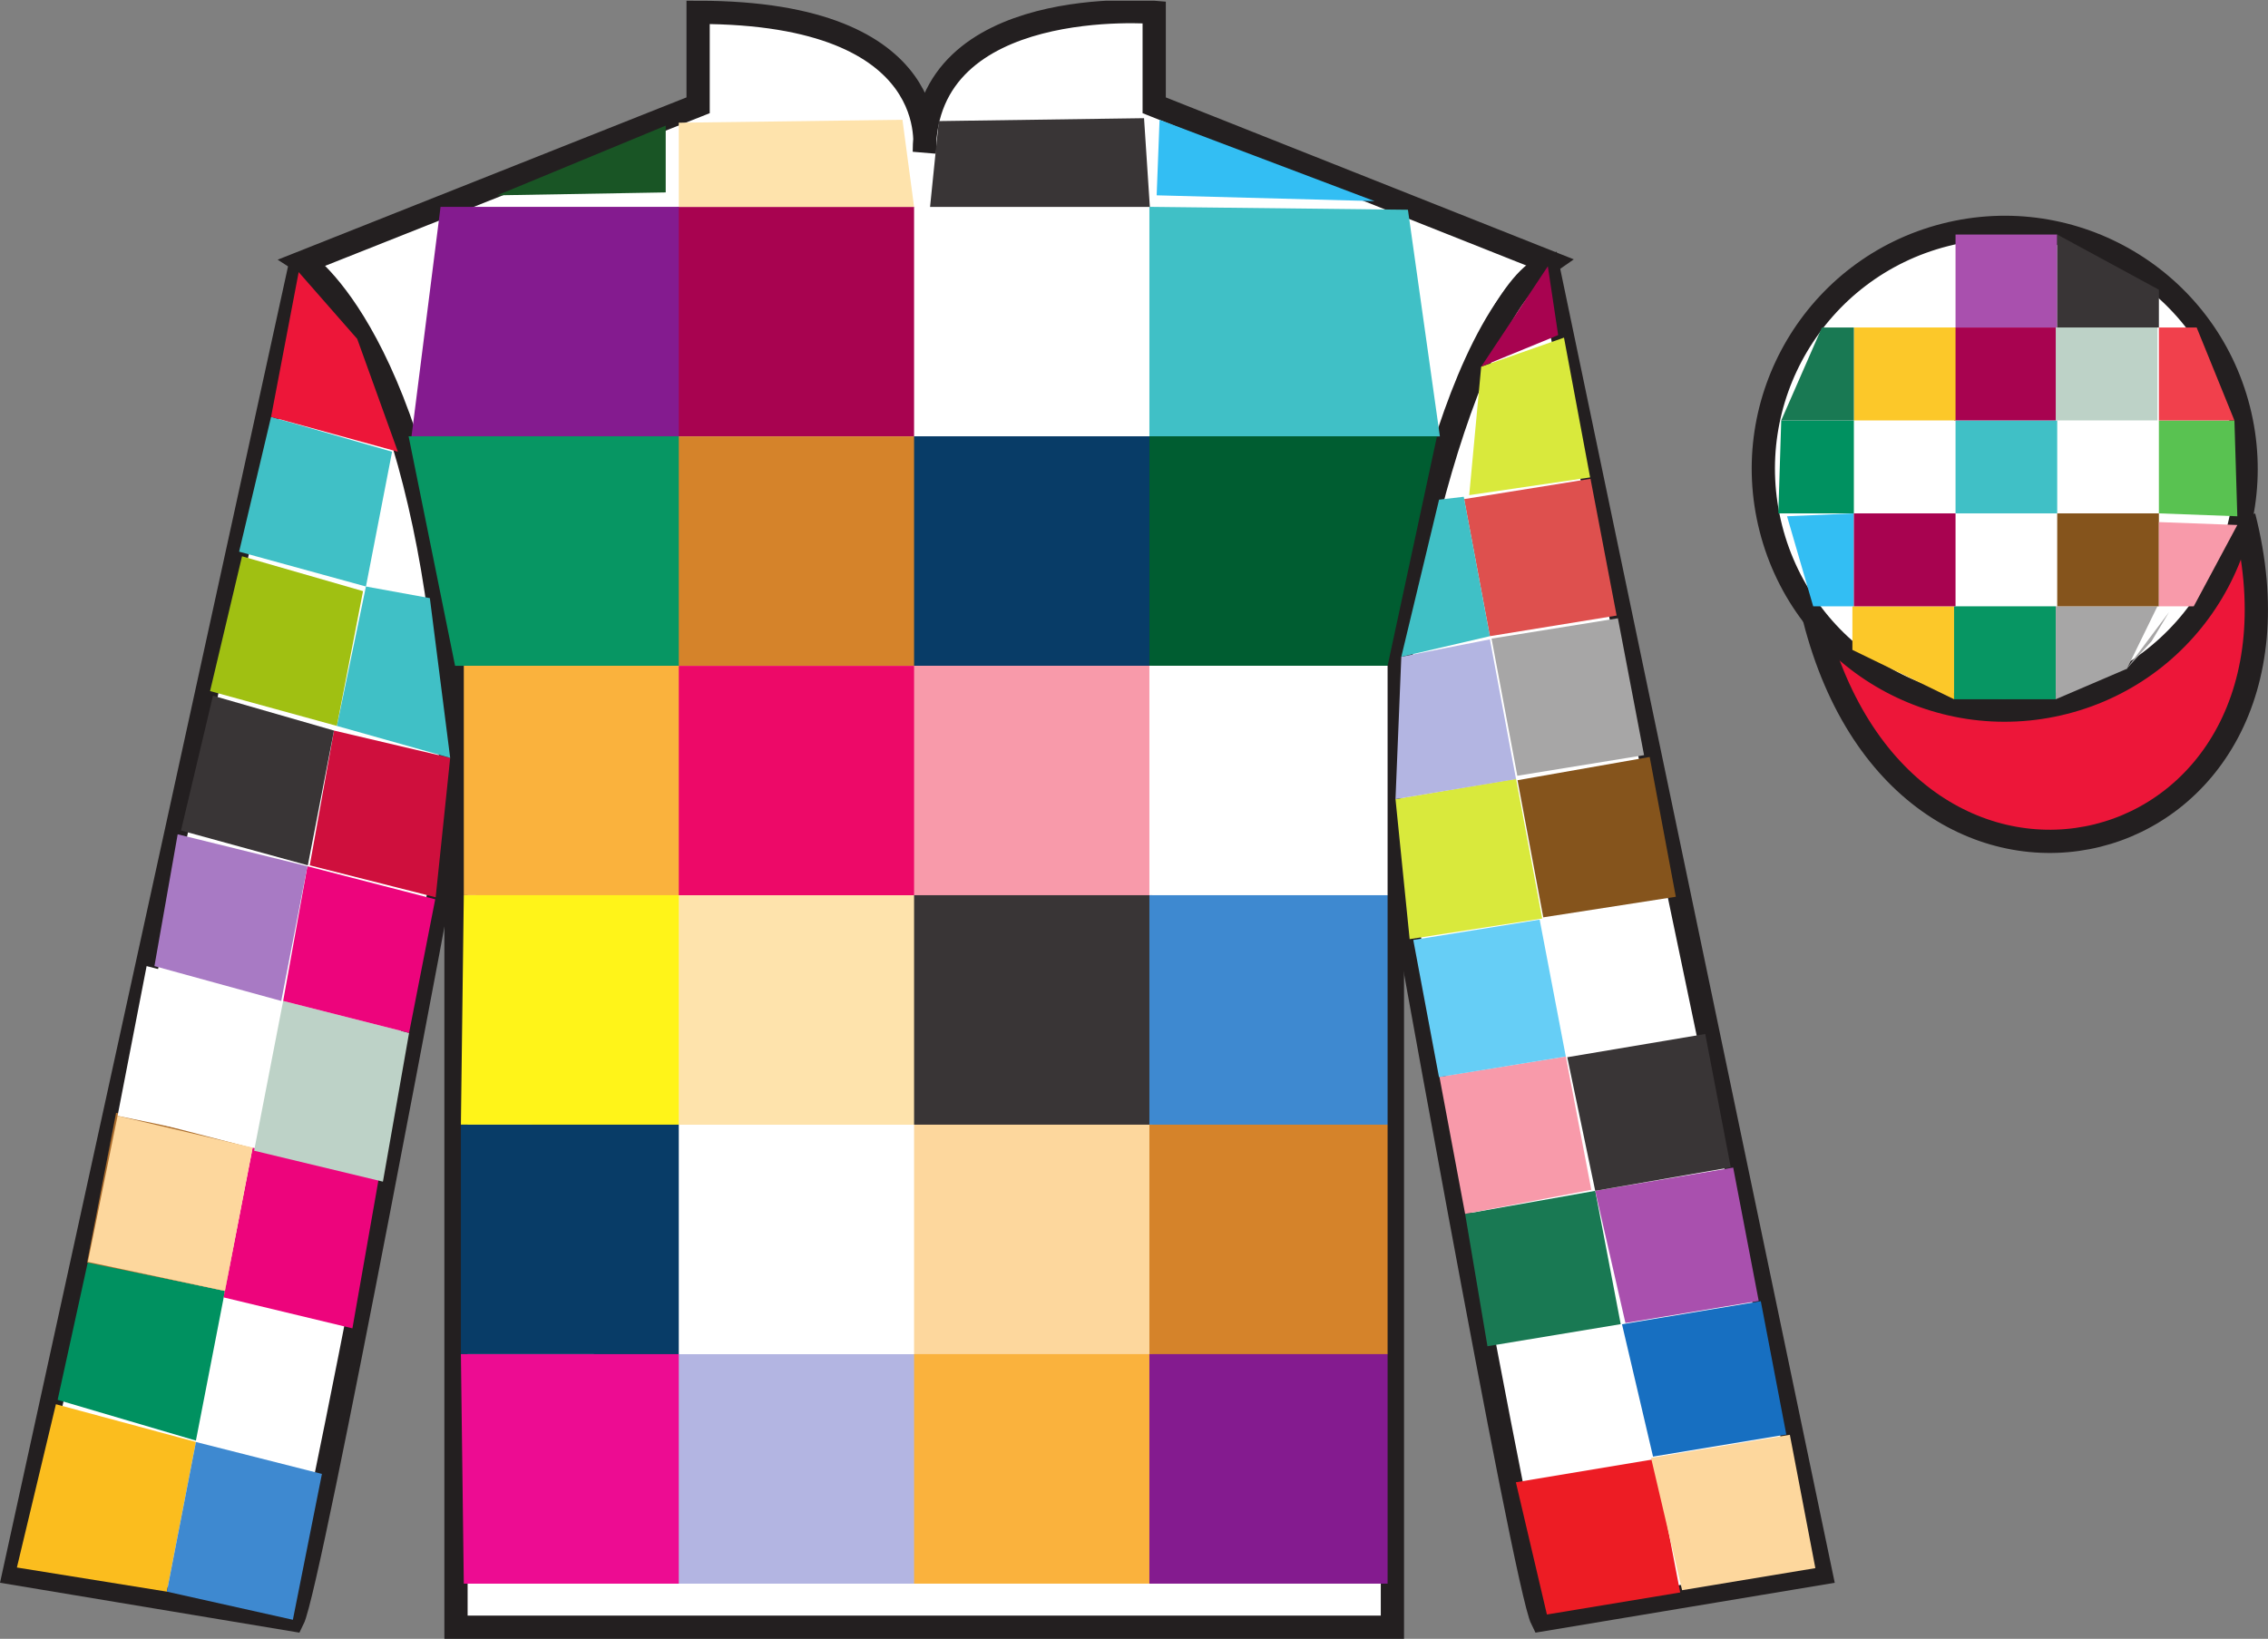 <?xml version="1.0" encoding="UTF-8"?>
<svg xmlns="http://www.w3.org/2000/svg" xmlns:xlink="http://www.w3.org/1999/xlink" width="97.59pt" height="70.53pt" viewBox="0 0 97.59 70.53" version="1.1">
<rect x="0" y="0" width="97.59" height="70.53" fill="#808080" stroke="none"/>
<defs>
<clipPath id="clip1">
  <path d="M 0 70.531 L 97.59 70.531 L 97.59 0.031 L 0 0.031 L 0 70.531 Z M 0 70.531 "/>
</clipPath>
</defs>
<g id="surface0">
<g clip-path="url(#clip1)" clip-rule="nonzero">
<path style=" stroke:none;fill-rule:nonzero;fill:rgb(100%,100%,100%);fill-opacity:1;" d="M 13.039 11.281 C 13.039 11.281 18.121 14.531 19.621 29.863 C 19.621 29.863 19.621 44.863 19.621 70.031 L 59.914 70.031 L 59.914 29.695 C 59.914 29.695 61.707 14.695 66.664 11.281 L 49.664 4.531 L 49.664 0.531 C 49.664 0.531 39.773 -0.305 39.773 6.531 C 39.773 6.531 40.789 0.531 30.039 0.531 L 30.039 4.531 L 13.039 11.281 "/>
<path style="fill:none;stroke-width:10;stroke-linecap:butt;stroke-linejoin:miter;stroke:rgb(13.73%,12.16%,12.549%);stroke-opacity:1;stroke-miterlimit:4;" d="M 130.391 592.487 C 130.391 592.487 181.211 559.987 196.211 406.667 C 196.211 406.667 196.211 256.667 196.211 4.987 L 599.141 4.987 L 599.141 408.347 C 599.141 408.347 617.07 558.347 666.641 592.487 L 496.641 659.987 L 496.641 699.987 C 496.641 699.987 397.734 708.347 397.734 639.987 C 397.734 639.987 407.891 699.987 300.391 699.987 L 300.391 659.987 L 130.391 592.487 Z M 130.391 592.487 " transform="matrix(0.1,0,0,-0.1,0,70.53)"/>
<path style=" stroke:none;fill-rule:nonzero;fill:rgb(100%,100%,100%);fill-opacity:1;" d="M 12.602 69.711 C 13.352 68.211 19.352 35.961 19.352 35.961 C 19.852 24.461 16.352 12.711 12.852 11.711 L 0.602 67.711 L 12.602 69.711 "/>
<path style="fill:none;stroke-width:10;stroke-linecap:butt;stroke-linejoin:miter;stroke:rgb(13.73%,12.16%,12.549%);stroke-opacity:1;stroke-miterlimit:4;" d="M 126.016 8.191 C 133.516 23.191 193.516 345.691 193.516 345.691 C 198.516 460.691 163.516 578.191 128.516 588.191 L 6.016 28.191 L 126.016 8.191 Z M 126.016 8.191 " transform="matrix(0.1,0,0,-0.1,0,70.53)"/>
<path style=" stroke:none;fill-rule:nonzero;fill:rgb(100%,100%,100%);fill-opacity:1;" d="M 78.352 67.711 L 66.602 11.461 C 63.758 12.273 59.406 25.746 59.852 35.961 C 59.852 35.961 65.602 68.211 66.352 69.711 L 78.352 67.711 "/>
<path style="fill:none;stroke-width:10;stroke-linecap:butt;stroke-linejoin:miter;stroke:rgb(13.73%,12.16%,12.549%);stroke-opacity:1;stroke-miterlimit:4;" d="M 783.516 28.191 L 666.016 590.691 C 637.578 582.566 594.062 447.839 598.516 345.691 C 598.516 345.691 656.016 23.191 663.516 8.191 L 783.516 28.191 Z M 783.516 28.191 " transform="matrix(0.1,0,0,-0.1,0,70.53)"/>
<path style="fill-rule:nonzero;fill:rgb(92.863%,8.783%,22.277%);fill-opacity:1;stroke-width:10;stroke-linecap:butt;stroke-linejoin:miter;stroke:rgb(13.73%,12.16%,12.549%);stroke-opacity:1;stroke-miterlimit:4;" d="M 780.703 439.128 C 820.391 283.464 1004.336 331.042 965.547 483.073 " transform="matrix(0.1,0,0,-0.1,0,70.53)"/>
<path style=" stroke:none;fill-rule:nonzero;fill:rgb(0%,56.872%,37.69%);fill-opacity:1;" d="M 8.43 62 L 9.68 55.559 L 3.781 54.309 L 2.48 60.246 L 8.43 62 "/>
<path style=" stroke:none;fill-rule:nonzero;fill:rgb(98.225%,74.028%,12.05%);fill-opacity:1;" d="M 7.18 68.5 L 8.43 62.059 L 2.406 60.434 L 0.727 67.461 L 7.18 68.5 "/>
<path style=" stroke:none;fill-rule:nonzero;fill:rgb(24.53%,53.66%,81.613%);fill-opacity:1;" d="M 12.602 69.711 L 13.852 63.434 L 8.43 62.059 L 7.18 68.5 L 12.602 69.711 "/>
<path style=" stroke:none;fill-rule:nonzero;fill:rgb(66.654%,42.371%,17.49%);fill-opacity:1;" d="M 9.68 55.559 L 10.789 49.391 L 4.996 47.891 L 3.746 54.336 L 9.68 55.559 "/>
<path style=" stroke:none;fill-rule:nonzero;fill:rgb(92.609%,1.646%,48.783%);fill-opacity:1;" d="M 15.164 57.168 L 16.289 50.766 L 10.871 49.391 L 9.621 55.836 L 15.164 57.168 "/>
<path style=" stroke:none;fill-rule:nonzero;fill:rgb(100%,100%,100%);fill-opacity:1;" d="M 12.102 43.078 L 6.309 41.578 L 5.059 48.023 L 10.992 49.246 "/>
<path style=" stroke:none;fill-rule:nonzero;fill:rgb(73.967%,82.159%,77.908%);fill-opacity:1;" d="M 16.477 50.855 L 17.602 44.453 L 12.184 43.078 L 10.934 49.523 L 16.477 50.855 "/>
<path style=" stroke:none;fill-rule:nonzero;fill:rgb(92.609%,1.646%,48.783%);fill-opacity:1;" d="M 17.602 44.453 L 18.727 38.703 L 13.227 37.281 L 12.184 43.078 L 17.602 44.453 "/>
<path style=" stroke:none;fill-rule:nonzero;fill:rgb(65.737%,47.735%,76.765%);fill-opacity:1;" d="M 12.102 43.078 L 13.227 37.281 L 7.645 35.906 L 6.645 41.578 L 12.102 43.078 "/>
<path style=" stroke:none;fill-rule:nonzero;fill:rgb(80.925%,6.065%,24.134%);fill-opacity:1;" d="M 13.328 37.242 L 18.746 38.617 L 19.371 32.617 L 14.371 31.441 "/>
<path style=" stroke:none;fill-rule:nonzero;fill:rgb(22.358%,20.945%,21.295%);fill-opacity:1;" d="M 13.246 37.242 L 14.371 31.441 L 9.164 29.941 L 7.789 35.742 L 13.246 37.242 "/>
<path style=" stroke:none;fill-rule:nonzero;fill:rgb(62.82%,75.117%,7.332%);fill-opacity:1;" d="M 14.496 31.242 L 15.621 25.441 L 10.414 23.941 L 9.039 29.742 L 14.496 31.242 "/>
<path style=" stroke:none;fill-rule:nonzero;fill:rgb(25%,75.048%,77.356%);fill-opacity:1;" d="M 15.746 25.242 L 16.871 19.441 L 11.664 17.941 L 10.289 23.742 L 15.746 25.242 "/>
<path style=" stroke:none;fill-rule:nonzero;fill:rgb(25%,75.048%,77.356%);fill-opacity:1;" d="M 19.371 32.617 L 18.496 25.742 L 15.746 25.242 L 14.496 31.242 L 19.371 32.617 "/>
<path style=" stroke:none;fill-rule:nonzero;fill:rgb(92.863%,8.783%,22.277%);fill-opacity:1;" d="M 17.121 19.441 L 15.371 14.586 L 12.852 11.711 L 11.664 17.941 L 17.121 19.441 "/>
<path style=" stroke:none;fill-rule:nonzero;fill:rgb(98.904%,84.06%,61.346%);fill-opacity:1;" d="M 9.68 55.559 L 10.871 49.391 L 5.059 48.023 L 3.781 54.309 L 9.68 55.559 "/>
<path style=" stroke:none;fill-rule:nonzero;fill:rgb(92.941%,10.979%,14.119%);fill-opacity:1;" d="M 71.199 62.797 L 65.227 63.793 L 66.562 69.484 L 72.297 68.535 L 71.199 62.797 "/>
<path style=" stroke:none;fill-rule:nonzero;fill:rgb(98.904%,84.06%,61.346%);fill-opacity:1;" d="M 77.016 61.75 L 71.043 62.742 L 72.379 68.438 L 78.113 67.488 L 77.016 61.75 "/>
<path style=" stroke:none;fill-rule:nonzero;fill:rgb(9.02%,43.529%,75.491%);fill-opacity:1;" d="M 75.766 56 L 69.793 56.992 L 71.129 62.688 L 76.863 61.738 L 75.766 56 "/>
<path style=" stroke:none;fill-rule:nonzero;fill:rgb(9.783%,47.64%,32.705%);fill-opacity:1;" d="M 68.641 51.25 L 63.043 52.242 L 64.004 57.938 L 69.738 56.988 L 68.641 51.25 "/>
<path style=" stroke:none;fill-rule:nonzero;fill:rgb(66.03%,31.331%,68.348%);fill-opacity:1;" d="M 74.578 50.25 L 68.641 51.25 L 69.941 56.938 L 75.676 55.988 L 74.578 50.25 "/>
<path style=" stroke:none;fill-rule:nonzero;fill:rgb(22.358%,20.945%,21.295%);fill-opacity:1;" d="M 73.375 44.5 L 67.438 45.5 L 68.641 51.25 L 74.473 50.238 L 73.375 44.5 "/>
<path style=" stroke:none;fill-rule:nonzero;fill:rgb(97.052%,60.267%,66.699%);fill-opacity:1;" d="M 67.375 45.469 L 61.938 46.344 L 63.043 52.242 L 68.473 51.207 L 67.375 45.469 "/>
<path style=" stroke:none;fill-rule:nonzero;fill:rgb(40.002%,80.705%,96.239%);fill-opacity:1;" d="M 66.25 39.578 L 60.812 40.453 L 61.918 46.355 L 67.375 45.469 L 66.25 39.578 "/>
<path style=" stroke:none;fill-rule:nonzero;fill:rgb(52.035%,32.815%,10.944%);fill-opacity:1;" d="M 70.984 32.578 L 65.297 33.578 L 66.406 39.48 L 72.109 38.594 L 70.984 32.578 "/>
<path style=" stroke:none;fill-rule:nonzero;fill:rgb(85.002%,91.38%,23.577%);fill-opacity:1;" d="M 65.234 33.516 L 60.047 34.391 L 60.656 40.418 L 66.359 39.531 L 65.234 33.516 "/>
<path style=" stroke:none;fill-rule:nonzero;fill:rgb(70.047%,70.898%,88.342%);fill-opacity:1;" d="M 64.109 27.516 L 60.297 28.266 L 60.047 34.391 L 65.234 33.531 L 64.109 27.516 "/>
<path style=" stroke:none;fill-rule:nonzero;fill:rgb(65.493%,64.865%,65.02%);fill-opacity:1;" d="M 64.18 27.484 L 65.289 33.387 L 70.742 32.5 L 69.617 26.609 "/>
<path style=" stroke:none;fill-rule:nonzero;fill:rgb(85.002%,91.38%,23.577%);fill-opacity:1;" d="M 64.027 27.449 L 69.73 26.562 "/>
<path style=" stroke:none;fill-rule:nonzero;fill:rgb(86.836%,31.426%,30.75%);fill-opacity:1;" d="M 63 21.48 L 64.109 27.379 L 69.562 26.492 L 68.438 20.605 "/>
<path style=" stroke:none;fill-rule:nonzero;fill:rgb(85.002%,91.38%,23.577%);fill-opacity:1;" d="M 62.848 21.441 L 68.551 20.555 "/>
<path style=" stroke:none;fill-rule:nonzero;fill:rgb(25%,75.048%,77.356%);fill-opacity:1;" d="M 60.297 28.266 L 61.922 21.504 L 62.984 21.379 L 64.109 27.379 L 60.297 28.266 "/>
<path style=" stroke:none;fill-rule:nonzero;fill:rgb(85.002%,91.38%,23.577%);fill-opacity:1;" d="M 63.734 15.781 L 63.219 21.309 L 68.422 20.547 L 67.297 14.531 "/>
<path style=" stroke:none;fill-rule:nonzero;fill:rgb(65.882%,1.34%,31.255%);fill-opacity:1;" d="M 66.602 11.461 L 67.047 14.422 L 63.734 15.781 "/>
<path style=" stroke:none;fill-rule:nonzero;fill:rgb(65.882%,1.34%,31.255%);fill-opacity:1;" d="M 29.145 18.781 L 39.391 18.781 L 39.391 8.906 L 29.145 8.906 L 29.145 18.781 Z M 29.145 18.781 "/>
<path style=" stroke:none;fill-rule:nonzero;fill:rgb(100%,100%,100%);fill-opacity:1;" d="M 39.332 18.781 L 49.582 18.781 L 49.582 8.902 L 39.332 8.902 L 39.332 18.781 Z M 39.332 18.781 "/>
<path style=" stroke:none;fill-rule:nonzero;fill:rgb(51.571%,10.57%,56.193%);fill-opacity:1;" d="M 29.207 18.781 L 29.207 8.902 L 18.957 8.902 L 17.707 18.781 L 29.207 18.781 "/>
<path style=" stroke:none;fill-rule:nonzero;fill:rgb(25%,75.048%,77.356%);fill-opacity:1;" d="M 61.957 18.781 L 60.582 9.027 L 49.457 8.902 L 49.457 18.781 L 61.957 18.781 "/>
<path style=" stroke:none;fill-rule:nonzero;fill:rgb(83.549%,51.226%,16.742%);fill-opacity:1;" d="M 29.145 28.656 L 39.391 28.656 L 39.391 18.781 L 29.145 18.781 L 29.145 28.656 Z M 29.145 28.656 "/>
<path style=" stroke:none;fill-rule:nonzero;fill:rgb(3.247%,23.717%,40.444%);fill-opacity:1;" d="M 39.332 28.656 L 49.582 28.656 L 49.582 18.777 L 39.332 18.777 L 39.332 28.656 Z M 39.332 28.656 "/>
<path style=" stroke:none;fill-rule:nonzero;fill:rgb(3.105%,58.819%,38.753%);fill-opacity:1;" d="M 29.207 28.656 L 29.207 18.777 L 17.582 18.777 L 19.582 28.656 L 29.207 28.656 "/>
<path style=" stroke:none;fill-rule:nonzero;fill:rgb(0%,36.333%,19.509%);fill-opacity:1;" d="M 59.707 28.656 L 61.832 18.777 L 49.457 18.777 L 49.457 28.656 L 59.707 28.656 "/>
<path style=" stroke:none;fill-rule:nonzero;fill:rgb(92.688%,3.842%,40.627%);fill-opacity:1;" d="M 29.145 38.531 L 39.391 38.531 L 39.391 28.656 L 29.145 28.656 L 29.145 38.531 Z M 29.145 38.531 "/>
<path style=" stroke:none;fill-rule:nonzero;fill:rgb(97.052%,60.267%,66.699%);fill-opacity:1;" d="M 39.332 38.531 L 49.582 38.531 L 49.582 28.652 L 39.332 28.652 L 39.332 38.531 Z M 39.332 38.531 "/>
<path style=" stroke:none;fill-rule:nonzero;fill:rgb(97.855%,69.792%,23.972%);fill-opacity:1;" d="M 29.207 38.531 L 29.207 28.652 L 19.957 28.652 L 19.957 38.527 L 29.207 38.531 "/>
<path style=" stroke:none;fill-rule:nonzero;fill:rgb(100%,100%,100%);fill-opacity:1;" d="M 49.457 38.531 L 59.707 38.531 L 59.707 28.652 L 49.457 28.652 L 49.457 38.531 Z M 49.457 38.531 "/>
<path style=" stroke:none;fill-rule:nonzero;fill:rgb(99.268%,88.954%,67.268%);fill-opacity:1;" d="M 29.145 48.406 L 39.391 48.406 L 39.391 38.531 L 29.145 38.531 L 29.145 48.406 Z M 29.145 48.406 "/>
<path style=" stroke:none;fill-rule:nonzero;fill:rgb(22.358%,20.945%,21.295%);fill-opacity:1;" d="M 39.332 48.406 L 49.582 48.406 L 49.582 38.527 L 39.332 38.527 L 39.332 48.406 Z M 39.332 48.406 "/>
<path style=" stroke:none;fill-rule:nonzero;fill:rgb(100%,95.41%,10.001%);fill-opacity:1;" d="M 29.207 48.406 L 29.207 38.527 L 19.957 38.527 L 19.832 48.402 L 29.207 48.406 "/>
<path style=" stroke:none;fill-rule:nonzero;fill:rgb(24.53%,53.66%,81.613%);fill-opacity:1;" d="M 49.457 48.406 L 59.707 48.406 L 59.707 38.527 L 49.457 38.527 L 49.457 48.406 Z M 49.457 48.406 "/>
<path style=" stroke:none;fill-rule:nonzero;fill:rgb(100%,100%,100%);fill-opacity:1;" d="M 29.145 58.281 L 39.391 58.281 L 39.391 48.406 L 29.145 48.406 L 29.145 58.281 Z M 29.145 58.281 "/>
<path style=" stroke:none;fill-rule:nonzero;fill:rgb(98.904%,84.06%,61.346%);fill-opacity:1;" d="M 39.332 58.281 L 49.582 58.281 L 49.582 48.402 L 39.332 48.402 L 39.332 58.281 Z M 39.332 58.281 "/>
<path style=" stroke:none;fill-rule:nonzero;fill:rgb(3.247%,23.717%,40.444%);fill-opacity:1;" d="M 29.207 58.281 L 29.207 48.402 L 19.832 48.402 L 19.832 58.277 L 29.207 58.281 "/>
<path style=" stroke:none;fill-rule:nonzero;fill:rgb(83.549%,51.226%,16.742%);fill-opacity:1;" d="M 49.457 58.281 L 59.707 58.281 L 59.707 48.402 L 49.457 48.402 L 49.457 58.281 Z M 49.457 58.281 "/>
<path style=" stroke:none;fill-rule:nonzero;fill:rgb(70.047%,70.898%,88.342%);fill-opacity:1;" d="M 29.145 68.156 L 39.391 68.156 L 39.391 58.281 L 29.145 58.281 L 29.145 68.156 Z M 29.145 68.156 "/>
<path style=" stroke:none;fill-rule:nonzero;fill:rgb(97.855%,69.792%,23.972%);fill-opacity:1;" d="M 39.332 68.156 L 49.582 68.156 L 49.582 58.277 L 39.332 58.277 L 39.332 68.156 Z M 39.332 68.156 "/>
<path style=" stroke:none;fill-rule:nonzero;fill:rgb(92.923%,5%,57.156%);fill-opacity:1;" d="M 29.207 68.156 L 29.207 58.277 L 19.832 58.277 L 19.957 68.156 L 29.207 68.156 "/>
<path style=" stroke:none;fill-rule:nonzero;fill:rgb(51.571%,10.57%,56.193%);fill-opacity:1;" d="M 49.457 68.156 L 59.707 68.156 L 59.707 58.277 L 49.457 58.277 L 49.457 68.156 Z M 49.457 68.156 "/>
<path style=" stroke:none;fill-rule:nonzero;fill:rgb(99.268%,88.954%,67.268%);fill-opacity:1;" d="M 39.332 8.902 L 38.832 5.156 L 29.207 5.281 L 29.207 8.902 L 39.332 8.902 "/>
<path style=" stroke:none;fill-rule:nonzero;fill:rgb(22.358%,20.945%,21.295%);fill-opacity:1;" d="M 40.02 8.906 L 40.395 5.211 L 49.227 5.086 L 49.477 8.906 L 40.02 8.906 "/>
<path style=" stroke:none;fill-rule:nonzero;fill:rgb(9.828%,33.463%,14.643%);fill-opacity:1;" d="M 21.395 8.406 L 28.645 8.281 L 28.645 5.406 L 21.395 8.406 "/>
<path style=" stroke:none;fill-rule:nonzero;fill:rgb(20.002%,74.273%,94.984%);fill-opacity:1;" d="M 49.895 5.156 L 49.77 8.406 L 59.145 8.656 L 49.895 5.156 "/>
<path style=" stroke:none;fill-rule:nonzero;fill:rgb(36.085%,17.488%,58.595%);fill-opacity:1;" d="M 79.77 22.094 L 84.145 22.094 L 84.145 18.094 L 79.77 18.094 L 79.77 22.094 Z M 79.77 22.094 "/>
<path style=" stroke:none;fill-rule:nonzero;fill:rgb(1.442%,20.818%,34.409%);fill-opacity:1;" d="M 88.52 22.094 L 92.895 22.094 L 92.895 18.094 L 88.52 18.094 L 88.52 22.094 Z M 88.52 22.094 "/>
<path style=" stroke:none;fill-rule:nonzero;fill:rgb(100%,100%,100%);fill-opacity:1;" d="M 88.828 30.238 C 94.387 28.82 97.742 23.164 96.324 17.605 C 94.906 12.047 89.25 8.691 83.691 10.109 C 78.137 11.527 74.781 17.184 76.199 22.742 C 77.613 28.301 83.27 31.656 88.828 30.238 "/>
<path style="fill:none;stroke-width:10;stroke-linecap:butt;stroke-linejoin:miter;stroke:rgb(13.73%,12.16%,12.549%);stroke-opacity:1;stroke-miterlimit:4;" d="M 888.281 402.917 C 943.867 417.097 977.422 473.659 963.242 529.245 C 949.062 584.831 892.5 618.386 836.914 604.206 C 781.367 590.027 747.812 533.464 761.992 477.878 C 776.133 422.292 832.695 388.738 888.281 402.917 Z M 888.281 402.917 " transform="matrix(0.1,0,0,-0.1,0,70.53)"/>
<path style=" stroke:none;fill-rule:nonzero;fill:rgb(98.576%,78.399%,16.048%);fill-opacity:1;" d="M 84.082 30.094 L 79.707 27.969 L 79.707 26.094 L 84.082 26.094 "/>
<path style=" stroke:none;fill-rule:nonzero;fill:rgb(3.105%,58.819%,38.753%);fill-opacity:1;" d="M 84.082 30.094 L 88.457 30.094 L 88.457 26.094 L 84.082 26.094 L 84.082 30.094 Z M 84.082 30.094 "/>
<path style=" stroke:none;fill-rule:nonzero;fill:rgb(65.493%,64.865%,65.02%);fill-opacity:1;" d="M 91.52 28.781 L 88.457 30.094 L 88.457 26.094 L 92.832 26.094 "/>
<path style=" stroke:none;fill-rule:nonzero;fill:rgb(65.493%,64.865%,65.02%);fill-opacity:1;" d="M 91.457 28.844 L 92.582 27.594 L 93.332 26.344 "/>
<path style=" stroke:none;fill-rule:nonzero;fill:rgb(20.002%,74.273%,94.984%);fill-opacity:1;" d="M 79.77 22.094 L 79.77 26.094 L 78.02 26.094 L 76.895 22.219 L 79.77 22.094 "/>
<path style=" stroke:none;fill-rule:nonzero;fill:rgb(65.882%,1.34%,31.255%);fill-opacity:1;" d="M 79.77 26.094 L 84.145 26.094 L 84.145 22.094 L 79.77 22.094 L 79.77 26.094 Z M 79.77 26.094 "/>
<path style=" stroke:none;fill-rule:nonzero;fill:rgb(52.035%,32.815%,10.944%);fill-opacity:1;" d="M 88.52 26.094 L 92.895 26.094 L 92.895 22.094 L 88.52 22.094 L 88.52 26.094 Z M 88.52 26.094 "/>
<path style=" stroke:none;fill-rule:nonzero;fill:rgb(97.052%,60.267%,66.699%);fill-opacity:1;" d="M 96.27 22.594 L 94.395 26.094 L 92.895 26.094 L 92.895 22.469 L 96.27 22.594 "/>
<path style=" stroke:none;fill-rule:nonzero;fill:rgb(0%,56.872%,37.69%);fill-opacity:1;" d="M 79.77 18.094 L 79.77 22.094 L 76.52 22.094 L 76.645 18.094 L 79.77 18.094 "/>
<path style=" stroke:none;fill-rule:nonzero;fill:rgb(25%,75.048%,77.356%);fill-opacity:1;" d="M 84.145 22.094 L 88.52 22.094 L 88.52 18.094 L 84.145 18.094 L 84.145 22.094 Z M 84.145 22.094 "/>
<path style=" stroke:none;fill-rule:nonzero;fill:rgb(35.001%,76.066%,31.72%);fill-opacity:1;" d="M 96.145 18.094 L 96.27 22.219 L 92.895 22.094 L 92.895 18.094 L 96.145 18.094 "/>
<path style=" stroke:none;fill-rule:nonzero;fill:rgb(94.244%,25.048%,29.714%);fill-opacity:1;" d="M 94.52 14.094 L 96.145 18.094 L 92.895 18.094 L 92.895 14.094 L 94.52 14.094 "/>
<path style=" stroke:none;fill-rule:nonzero;fill:rgb(73.967%,82.159%,77.908%);fill-opacity:1;" d="M 88.457 18.094 L 92.832 18.094 L 92.832 14.094 L 88.457 14.094 L 88.457 18.094 Z M 88.457 18.094 "/>
<path style=" stroke:none;fill-rule:nonzero;fill:rgb(65.882%,1.34%,31.255%);fill-opacity:1;" d="M 84.082 18.094 L 88.457 18.094 L 88.457 14.094 L 84.082 14.094 L 84.082 18.094 Z M 84.082 18.094 "/>
<path style=" stroke:none;fill-rule:nonzero;fill:rgb(98.576%,78.399%,16.048%);fill-opacity:1;" d="M 79.77 18.094 L 84.145 18.094 L 84.145 14.094 L 79.77 14.094 L 79.77 18.094 Z M 79.77 18.094 "/>
<path style=" stroke:none;fill-rule:nonzero;fill:rgb(9.783%,47.64%,32.705%);fill-opacity:1;" d="M 79.77 14.094 L 79.77 18.094 L 76.645 18.094 L 78.395 14.094 L 79.77 14.094 "/>
<path style=" stroke:none;fill-rule:nonzero;fill:rgb(66.03%,31.331%,68.348%);fill-opacity:1;" d="M 84.145 14.094 L 88.52 14.094 L 88.52 10.094 L 84.145 10.094 L 84.145 14.094 Z M 84.145 14.094 "/>
<path style=" stroke:none;fill-rule:nonzero;fill:rgb(22.358%,20.945%,21.295%);fill-opacity:1;" d="M 92.895 12.469 L 92.895 14.094 L 88.52 14.094 L 88.52 10.094 L 92.895 12.469 "/>
</g>
</g>
</svg>
